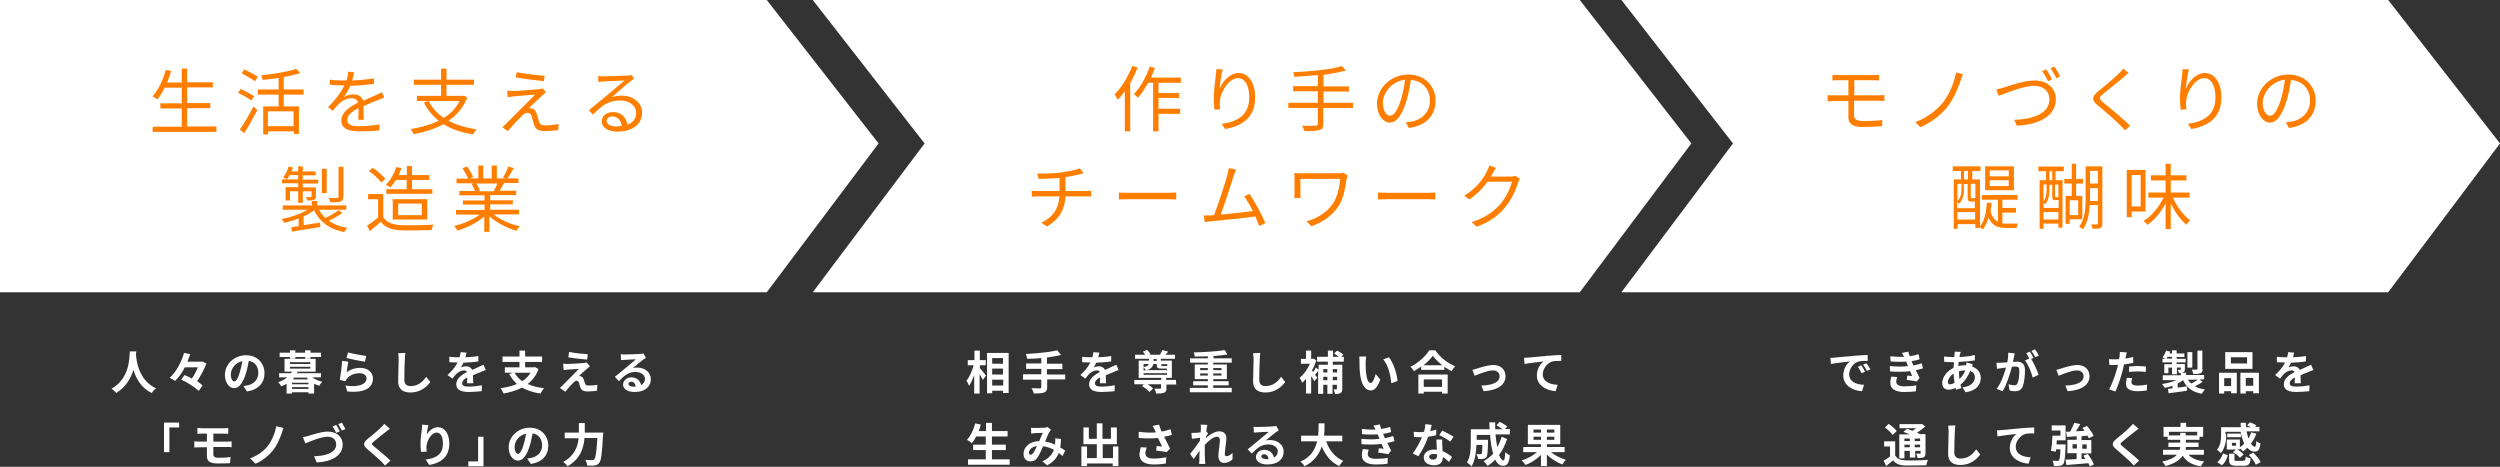 <?xml version="1.0" encoding="utf-8"?>
<!-- Generator: Adobe Illustrator 24.1.1, SVG Export Plug-In . SVG Version: 6.00 Build 0)  -->
<svg version="1.1" id="レイヤー_1" xmlns="http://www.w3.org/2000/svg" xmlns:xlink="http://www.w3.org/1999/xlink" x="0px"
	 y="0px" viewBox="0 0 972.6 181.6" style="enable-background:new 0 0 972.6 181.6;" xml:space="preserve">
<rect x="0" y="0" width="972.6" height="181.6" fill="#333333" stroke="none"/>
<style type="text/css">
	.st0{fill:#FFFFFF;}
	.st1{fill:#FF7E00;}
</style>
<g>
	<g>
		<polygon class="st0" points="614.6,113.7 316.2,113.7 359.7,55.8 316.2,0 614.6,0 658,55.8 		"/>
	</g>
	<g>
		<polygon class="st0" points="298.3,113.7 0,113.7 0,0 298.3,0 341.8,55.8 		"/>
	</g>
	<g>
		<polygon class="st0" points="929.1,113.7 630.8,113.7 674.2,55.8 630.8,0 929.1,0 972.6,55.8 		"/>
	</g>
	<g>
		<path class="st1" d="M442.6,26.3c-0.8,2-1.8,4.1-2.9,6v18.8h-2.1V35.5c-0.9,1.2-1.8,2.4-2.8,3.3c-0.2-0.5-0.8-1.6-1.2-2.1
			c2.8-2.7,5.3-6.9,6.9-11.1L442.6,26.3z M450.7,32.2v4h8v1.9h-8v4.2h8.4v2h-8.4v6.8h-2.1V32.2h-1.9c-1.2,2.2-2.6,4.3-4,5.8
			c-0.3-0.4-1.1-1.1-1.6-1.4c2.5-2.6,4.8-6.6,6.2-10.7l2,0.5c-0.4,1.3-1,2.5-1.5,3.8h11.6v2H450.7z"/>
		<path class="st1" d="M475.7,27c-0.6,2-1.1,5.8-1.3,7.7c1.1-2.9,4-6.3,7.5-6.3c3.7,0,6.4,3.7,6.4,9.5c0,7.7-4.8,11.1-11.7,12.3
			l-1.3-2c6-0.9,10.7-3.3,10.7-10.3c0-4.4-1.5-7.5-4.4-7.5c-3.4,0-6.6,5-7,8.7c-0.1,1.1-0.1,2,0.1,3.4l-2.2,0.2
			c-0.1-1-0.3-2.6-0.3-4.4c0-2.6,0.5-6.7,0.8-9c0.1-0.9,0.2-1.7,0.2-2.4L475.7,27z"/>
		<path class="st1" d="M526.3,42h-11.5v6.2c0,1.5-0.4,2.1-1.5,2.4s-2.8,0.4-5.8,0.4c-0.2-0.6-0.6-1.5-0.9-2.1c2.4,0.1,4.5,0.1,5.2,0
			c0.6,0,0.9-0.2,0.9-0.8V42h-11.5v-2h11.5v-4.5h-9.6v-2h9.6v-4.3c-3.1,0.3-6.2,0.5-9.1,0.7c-0.1-0.6-0.3-1.4-0.5-1.8
			c6.6-0.3,14.7-1,18.9-2.4l1.6,1.7c-2.4,0.7-5.4,1.3-8.7,1.7v4.5h9.9v2h-9.9V40h11.5V42z"/>
		<path class="st1" d="M546.9,47.6c0.9-0.1,1.7-0.2,2.4-0.3c3.6-0.8,7-3.4,7-8.2c0-4.2-2.7-7.6-7.4-8c-0.4,2.6-0.9,5.4-1.7,8
			c-1.7,5.7-3.9,8.6-6.5,8.6c-2.5,0-5-2.9-5-7.4c0-6,5.4-11.3,12.2-11.3c6.5,0,10.6,4.6,10.6,10.2c0,5.8-3.8,9.7-10.4,10.6
			L546.9,47.6z M545.1,38.5c0.7-2.3,1.2-4.9,1.5-7.5c-5.3,0.7-8.6,5.2-8.6,9c0,3.5,1.6,5,2.8,5C542.1,45.1,543.7,43.2,545.1,38.5z"
			/>
		<path class="st1" d="M422.3,74.3c0.6,0,1.6-0.1,2.2-0.1v2.3c-0.6-0.1-1.5-0.1-2.2-0.1h-7.8c-0.3,5.2-2.4,8.9-7.2,11.7l-2.2-1.5
			c4.4-2,6.7-5.2,7.1-10.2h-8.3c-0.9,0-1.8,0.1-2.5,0.1v-2.3c0.6,0.1,1.6,0.1,2.4,0.1h8.4v-5.1c-2.8,0.3-6,0.4-8.1,0.4l-0.6-2.1
			c2.1,0.1,6.4,0,9.4-0.4c2.5-0.4,5.9-1,7.2-1.6l1.5,1.9l-1.6,0.4c-1.4,0.4-3.5,0.8-5.5,1.1v5.4H422.3z"/>
		<path class="st1" d="M435.4,74.9c0.8,0.1,2.3,0.1,3.9,0.1h15.3c1.4,0,2.4-0.1,3-0.1v2.7c-0.6,0-1.7-0.1-3-0.1h-15.4
			c-1.5,0-3,0.1-3.9,0.1V74.9z"/>
		<path class="st1" d="M489.9,87.9c-0.4-1-0.9-2.3-1.5-3.7c-4.3,0.6-13.7,1.6-17.4,1.9c-0.7,0.1-1.5,0.2-2.3,0.3l-0.4-2.6
			c0.8,0,1.8,0,2.6,0c0.4,0,0.9-0.1,1.4-0.1c1.6-3.9,4.4-12.8,5.2-15.6c0.3-1.3,0.4-2,0.6-2.7l2.8,0.6c-0.3,0.7-0.6,1.4-1,2.6
			c-0.8,2.6-3.6,11.2-5,14.9c4.1-0.4,9.5-1,12.5-1.4c-1.1-2.2-2.4-4.4-3.4-5.7l2.1-1c2,2.9,5,8.5,6.2,11.4L489.9,87.9z"/>
		<path class="st1" d="M524.3,68.3c-0.1,0.3-0.3,1-0.4,1.3c-0.5,3.3-1.1,7.3-3.1,10.5c-2.3,3.6-6.1,6.4-10.6,7.9l-1.9-1.9
			c4.1-1.1,8.1-3.5,10.4-7.1c1.6-2.5,2.4-6.1,2.7-9.4h-15.5v5.6c0,0.4,0,1.1,0.1,1.8h-2.5c0.1-0.7,0.1-1.3,0.1-1.8v-6
			c0-0.6,0-1.3-0.1-1.9c0.8,0.1,1.8,0.1,3,0.1h14.4c0.6,0,1.3-0.1,1.8-0.2L524.3,68.3z"/>
		<path class="st1" d="M536.2,74.9c0.8,0.1,2.3,0.1,3.9,0.1h15.3c1.4,0,2.4-0.1,3-0.1v2.7c-0.6,0-1.7-0.1-3-0.1h-15.4
			c-1.5,0-3,0.1-3.9,0.1V74.9z"/>
		<path class="st1" d="M591.3,69.5c-0.2,0.4-0.5,1-0.7,1.5c-0.8,2.8-2.5,6.6-5,9.6c-2.5,3.1-5.9,5.7-11.1,7.6l-2-1.8
			c5.1-1.5,8.6-4.1,11.2-7c2.2-2.6,3.9-6.2,4.5-8.7h-9.5c-1.7,2.4-4,4.8-7.1,6.9l-1.9-1.5c4.8-2.9,7.6-6.9,8.8-9.5
			c0.3-0.5,0.7-1.5,0.9-2.2l2.6,0.9c-0.5,0.7-1,1.7-1.3,2.2c-0.2,0.4-0.4,0.8-0.7,1.2h7.6c0.8,0,1.4-0.1,1.8-0.3L591.3,69.5z"/>
	</g>
	<g>
		<path class="st1" d="M721.3,39.3v5.6c0,1.4,1,2.2,3.6,2.2c2.7,0,5-0.1,7.4-0.4l-0.1,2.4c-2.2,0.2-4.9,0.3-7.6,0.3
			c-4.2,0-5.5-1.5-5.5-3.8v-6.3h-5.4c-0.7,0-1.9,0.1-2.7,0.1v-2.4c0.8,0.1,1.9,0.1,2.7,0.1h5.4v-5.9h-3.7c-1,0-1.8,0-2.5,0.1v-2.2
			c0.8,0.1,1.6,0.1,2.5,0.1h13.3c0.9,0,1.7-0.1,2.3-0.1v2.2c-0.7,0-1.3-0.1-2.3-0.1h-7.3v5.9h9.4c0.6,0,1.7-0.1,2.3-0.1v2.3
			c-0.6-0.1-1.7-0.1-2.3-0.1H721.3z"/>
		<path class="st1" d="M762.8,31.3c-1.1,3.1-2.8,7.2-5.1,10.2c-2.5,3.2-6.6,6.3-10.6,8l-2-2c4.2-1.5,8-4.3,10.6-7.4
			c2.6-3.2,4.5-7.8,5.3-11.9l2.7,0.7C763.4,29.6,763,30.6,762.8,31.3z"/>
		<path class="st1" d="M779.7,34c2.4-0.7,7.8-2.7,11.8-2.7c4.6,0,8.3,2.7,8.3,7.3c0,6.6-6.6,9.9-15.2,10.3l-1-2.3
			c7.3-0.2,13.7-2.4,13.7-8c0-2.9-2.1-5.2-5.9-5.2c-4.5,0-11.6,3.1-13.8,3.9l-1-2.5C777.6,34.6,778.6,34.4,779.7,34z M798.3,30.9
			l-1.5,0.7c-0.5-1.1-1.5-2.8-2.3-3.9L796,27C796.8,28,797.8,29.7,798.3,30.9z M801.5,29.7l-1.5,0.7c-0.6-1.2-1.5-2.8-2.3-3.9
			l1.5-0.6C799.9,26.9,801,28.7,801.5,29.7z"/>
		<path class="st1" d="M828.1,28.4c-0.6,0.4-1.5,1.2-1.9,1.6c-1.9,1.7-5.9,4.8-8,6.5c-1.7,1.5-1.7,1.9,0.1,3.4c2.5,2,7.6,6.3,10.4,9
			l-2,1.8c-0.6-0.7-1.3-1.4-1.9-2c-1.5-1.6-6.1-5.6-8.7-7.7c-2.6-2.2-2.3-3.4,0.2-5.5c2.1-1.8,6.3-5.1,8.1-7
			c0.6-0.6,1.3-1.3,1.6-1.8L828.1,28.4z"/>
		<path class="st1" d="M851.6,27c-0.6,2-1.1,5.8-1.3,7.7c1.1-2.9,4-6.3,7.5-6.3c3.7,0,6.4,3.7,6.4,9.5c0,7.7-4.8,11.1-11.7,12.3
			l-1.3-2c6-0.9,10.7-3.3,10.7-10.3c0-4.4-1.5-7.5-4.4-7.5c-3.4,0-6.6,5-7,8.7c-0.1,1.1-0.1,2,0.1,3.4l-2.2,0.2
			c-0.1-1-0.3-2.6-0.3-4.4c0-2.6,0.5-6.7,0.8-9c0.1-0.9,0.2-1.7,0.2-2.4L851.6,27z"/>
		<path class="st1" d="M889.3,47.6c0.9-0.1,1.7-0.2,2.4-0.3c3.6-0.8,7-3.4,7-8.2c0-4.2-2.7-7.6-7.4-8c-0.4,2.6-0.9,5.4-1.7,8
			c-1.7,5.7-3.9,8.6-6.5,8.6c-2.5,0-5-2.9-5-7.4c0-6,5.4-11.3,12.2-11.3c6.5,0,10.6,4.6,10.6,10.2c0,5.8-3.8,9.7-10.4,10.6
			L889.3,47.6z M887.4,38.5c0.7-2.3,1.2-4.9,1.5-7.5c-5.3,0.7-8.6,5.2-8.6,9c0,3.5,1.6,5,2.8,5C884.5,45.1,886,43.2,887.4,38.5z"/>
		<path class="st1" d="M785.1,86.9c-0.3,0.4-0.5,1.3-0.6,1.8h-3.8c-3.2,0-5.6-0.7-7.1-4c-0.5,1.8-1.3,3.3-2.2,4.6
			c-0.3-0.3-0.9-0.8-1.3-1.1v0.5h-1.6v-1.5h-6.9V89h-1.5V69.8h2.8v-3.3h-3.2v-1.8h10.8v1.8h-3.2v3.3h3V88c1.8-2.1,2.4-5.4,2.7-9.2
			l1.8,0.2c-0.1,1.1-0.2,2.2-0.4,3.2c0.6,2.2,1.6,3.4,2.9,4.1v-8.6H771v-1.8h13.9v1.8H779v3.2h5.3v1.8H779v4.2
			c0.6,0.1,1.2,0.1,1.9,0.1H785.1z M764.1,73.8c0,1.7-0.4,3.9-2,5.5c-0.1-0.2-0.4-0.5-0.7-0.7V81h6.9v-2.6h-0.2h-1.3
			c-1,0-1.3-0.3-1.3-1.6v-5.2h-1.5V73.8z M761.5,71.5v6.8c1.3-1.4,1.6-3.1,1.6-4.6v-2.2H761.5z M768.4,85.4v-2.9h-6.9v2.9H768.4z
			 M764.1,69.8h1.5v-3.3h-1.5V69.8z M768.4,71.5h-1.7v5.2c0,0.4,0,0.4,0.4,0.4h1c0.3,0,0.4,0,0.4-0.1l0,0V71.5z M783.5,74h-11.2
			v-9.3h11.2V74z M781.5,66.3h-7.4v2.3h7.4V66.3z M781.5,70.1h-7.4v2.3h7.4V70.1z"/>
		<path class="st1" d="M792.9,64.8h10v1.8h-3.2v3.5h2.7v18.5h-1.6V87H795v2h-1.5V70.1h2.5v-3.5h-3V64.8z M799.7,77.9
			c-1,0-1.3-0.3-1.3-1.5v-4.5h-1.1v2.3c0,1.6-0.3,3.8-1.7,5.3c-0.1-0.2-0.4-0.4-0.6-0.6v2h5.9v-3.1h-0.1H799.7z M795,71.8v6.6
			c1-1.4,1.2-3,1.2-4.3v-2.3H795z M800.8,85.4v-2.9H795v2.9H800.8z M798.4,66.6h-1.1v3.5h1.1V66.6z M800.8,71.8h-1.3v4.5
			c0,0.3,0,0.4,0.3,0.4h0.7c0.2,0,0.3,0,0.3,0V71.8z M805.2,85.3v1.8h-1.6V76.2h2.4v-4.8h-2.9v-1.8h2.9v-5.9h1.7v5.9h2.7v1.8h-2.7
			v4.8h2.4v9.1H805.2z M805.2,77.9v5.8h3.3v-5.8H805.2z M817.9,86.9c0,1-0.2,1.5-0.8,1.8c-0.6,0.3-1.5,0.3-3,0.3
			c-0.1-0.4-0.3-1.2-0.6-1.7c1.1,0,2,0,2.3,0c0.3,0,0.4-0.1,0.4-0.5v-7H813c-0.2,3.3-0.8,6.9-2.7,9.4c-0.3-0.3-1-0.8-1.4-1
			c2.3-3.1,2.5-7.6,2.5-11.3V64.7h6.5V86.9z M813.1,66.5v4.9h3.1v-4.9H813.1z M816.2,78.2v-5h-3.1v3.8c0,0.4,0,0.8,0,1.2H816.2z"/>
		<path class="st1" d="M829.3,82.3v2.2h-1.9V66.1h7.3v16.2H829.3z M829.3,68.1v12.2h3.5V68.1H829.3z M845.3,76.8
			c1.6,3.6,4.2,7.1,6.8,8.9c-0.5,0.4-1.2,1.2-1.5,1.7c-2.3-1.8-4.5-5-6.1-8.3v10h-2v-10c-1.8,3.5-4.4,6.6-7.1,8.4
			c-0.3-0.5-1-1.2-1.5-1.6c3.1-1.7,6-5.3,7.8-9h-5.9v-2h6.7v-4.7h-5.7v-2h5.7v-4.5h2v4.5h6.1v2h-6.1v4.7h7.3v2H845.3z"/>
	</g>
	<g>
		<path class="st1" d="M84.2,49.3v2H59.4v-2h11.3v-7.1h-8.3v-2h8.3v-6.1h-6.6c-0.9,1.8-1.9,3.3-2.9,4.6c-0.4-0.3-1.3-1-1.9-1.2
			c2.3-2.5,4.1-6.3,5.2-10.3l2.1,0.4c-0.4,1.5-1,3.1-1.6,4.5h5.7v-5.4h2.1V32h10v2h-10v6.1h9v2h-9v7.1H84.2z"/>
		<path class="st1" d="M97.8,39.1c-1.1-0.8-3.4-2.1-5.2-3l1.1-1.5c1.6,0.8,3.9,2,5.2,2.8L97.8,39.1z M93.3,50.4
			c1.5-2.1,3.7-5.8,5.3-9l1.5,1.4c-1.5,2.9-3.4,6.4-5.1,9L93.3,50.4z M99.2,31.6c-1.1-0.8-3.5-2.2-5.2-3.1l1.1-1.5
			c1.7,0.8,4.1,2.1,5.2,2.9L99.2,31.6z M110.4,36.8v4.6h5.9v10.7h-2v-1h-10v1.2h-1.9V41.4h6v-4.6h-8.1v-2h8.1v-4.5
			c-2,0.3-4.2,0.6-6.2,0.8c-0.1-0.5-0.4-1.3-0.6-1.8c4.8-0.5,10.4-1.4,13.6-2.5l1.7,1.6c-1.8,0.6-4.1,1.1-6.5,1.6v4.8h7.7v2H110.4z
			 M114.2,43.3h-10v5.8h10V43.3z"/>
		<path class="st1" d="M139.4,46.3c0.1-1.1,0.1-2.9,0.1-4.3c-2.6,1.4-4.4,2.8-4.4,4.6c0,2.2,2.2,2.5,5,2.5c2.2,0,5.1-0.3,7.6-0.7
			l-0.1,2.3c-2.1,0.3-5.2,0.4-7.6,0.4c-4,0-7.2-0.8-7.2-4.2c0-3.3,3.3-5.3,6.5-7c-0.3-1.1-1.3-1.7-2.5-1.7c-1.8,0-3.5,0.9-4.8,2
			c-0.8,0.8-1.6,1.8-2.5,2.9l-1.9-1.4c3.5-3.4,5.3-6.3,6.4-8.5h-1.1c-1.2,0-3.1-0.1-4.6-0.2V31c1.5,0.2,3.4,0.3,4.7,0.3
			c0.6,0,1.2,0,1.8,0c0.4-1.2,0.6-2.5,0.7-3.4l2.3,0.2c-0.2,0.8-0.4,1.9-0.8,3.2c2.8-0.1,5.9-0.4,8.5-0.8l0,2.1
			c-2.7,0.4-6.2,0.7-9.2,0.8c-0.6,1.4-1.5,3-2.5,4.3c1-0.6,2.6-1,3.8-1c1.8,0,3.2,0.9,3.7,2.5c1.9-0.9,3.6-1.6,5-2.2
			c0.8-0.4,1.5-0.7,2.3-1.1l0.9,2.1c-0.7,0.2-1.7,0.6-2.4,0.9c-1.6,0.6-3.6,1.4-5.7,2.4c0,1.6,0.1,3.9,0.1,5.3H139.4z"/>
		<path class="st1" d="M181.8,38c-1.6,3.9-4.1,6.8-7.3,9c3,1.6,6.7,2.7,10.9,3.3c-0.5,0.4-1,1.4-1.3,2c-4.5-0.7-8.4-2-11.6-4
			c-3.4,1.9-7.4,3.1-11.6,3.9c-0.2-0.5-0.7-1.5-1.1-2c3.9-0.6,7.7-1.7,10.9-3.2c-2.4-1.9-4.4-4.3-5.8-7.1l1.7-0.6h-4.4v-2h9.4v-4.3
			h-10.6v-2h10.6v-4.3h2.1v4.3h10.7v2h-10.7v4.3h6.4l0.4-0.1L181.8,38z M166.8,39.3c1.3,2.7,3.3,4.8,5.8,6.6
			c2.7-1.7,4.8-3.8,6.2-6.6H166.8z"/>
		<path class="st1" d="M210.9,37.2c-1.1,1-4.1,3.8-5.2,4.9c0.3,0,0.8,0,1,0.1c1.1,0.1,1.7,0.8,2.1,2c0.3,0.8,0.6,2.2,0.9,3.1
			c0.3,1,1,1.5,2.4,1.5c1.8,0,3.9-0.3,5.2-0.6l-0.1,2.4c-1.2,0.2-3.7,0.4-5.2,0.4c-2.2,0-3.6-0.5-4.2-2.4c-0.3-0.8-0.7-2.4-0.9-3.2
			c-0.3-1-0.9-1.5-1.7-1.5s-1.4,0.4-2,1c-1,1-4,4.1-5.6,6.1l-2.2-1.5c0.4-0.3,0.9-0.7,1.4-1.3c1.1-1.1,8.7-8.7,11.4-11.4
			c-2.2,0.1-6.8,0.6-8.5,0.7c-0.9,0.1-1.6,0.2-2.2,0.3l-0.2-2.5c0.6,0.1,1.5,0.1,2.4,0.1c1.6,0,8-0.5,10.1-0.7
			c0.5-0.1,1.1-0.2,1.3-0.3l1.3,1.5C212,36.3,211.3,36.9,210.9,37.2z M211.9,29.5l-0.3,2.1c-2.8-0.3-7.6-0.9-11-1.5l0.4-2
			C204,28.7,209.3,29.3,211.9,29.5z"/>
		<path class="st1" d="M246.7,30.6c-0.5,0.3-1.1,0.8-1.5,1.1c-1.4,1-5.1,4.3-7.2,6.1c1.3-0.4,2.5-0.6,3.8-0.6c4.6,0,8,2.8,8,6.6
			c0,4.5-3.7,7.4-9.6,7.4c-3.8,0-6.1-1.7-6.1-4c0-1.9,1.7-3.6,4.3-3.6c3.5,0,5.3,2.3,5.7,4.9c2.2-0.8,3.4-2.4,3.4-4.7
			c0-2.7-2.7-4.7-6.2-4.7c-4.6,0-7.1,1.9-10.6,5.5l-1.6-1.7c2.3-1.9,5.9-4.9,7.5-6.2c1.5-1.3,5-4.2,6.4-5.4
			c-1.5,0.1-6.9,0.3-8.3,0.4c-0.6,0-1.3,0.1-1.9,0.2l-0.1-2.3c0.6,0.1,1.4,0.1,2,0.1c1.4,0,8-0.2,9.5-0.3c0.8-0.1,1.2-0.1,1.5-0.2
			L246.7,30.6z M241.9,49c-0.3-2.2-1.6-3.7-3.7-3.7c-1.3,0-2.2,0.8-2.2,1.7c0,1.4,1.6,2.2,3.7,2.2C240.5,49.1,241.3,49.1,241.9,49z"
			/>
		<path class="st1" d="M133.2,82.9c-1.6,1.1-3.6,2.2-5.3,3c1.9,1.3,4.3,2.3,7.2,2.7c-0.4,0.4-0.9,1.2-1.2,1.7
			c-5.7-1.1-9.6-4-11.7-8.5c-1.1,0.9-2.5,1.7-4.1,2.4v3.4c2-0.3,4.2-0.7,6.4-1l0.1,1.7l-11,1.8l-0.3-1.7c0.8-0.1,1.8-0.3,2.9-0.4V85
			c-1.8,0.7-3.8,1.3-5.6,1.7c-0.2-0.5-0.8-1.1-1.1-1.5c3.5-0.6,7.5-2,10.2-3.6h-9.7v-1.7h11.3v-1.7h2.1v1.7h11.3v1.7h-10.6
			c0.7,1.2,1.5,2.3,2.5,3.2c1.7-0.8,3.9-2.1,5.2-3L133.2,82.9z M116,71.3h-6.3v-1.5h6.3v-1.7h-3.3c-0.3,0.6-0.7,1.2-1.1,1.7
			c-0.3-0.3-1.1-0.6-1.5-0.8c1-1.1,1.7-2.7,2.2-4.2l1.7,0.4c-0.2,0.5-0.4,1-0.6,1.5h2.6v-2h1.8v2h5v1.5h-5v1.7h6v1.5h-6v1.5h5.1v3.4
			c0,0.8-0.1,1.2-0.7,1.4c-0.6,0.3-1.4,0.3-2.6,0.3c-0.1-0.4-0.4-1-0.6-1.3c0.9,0,1.6,0,1.9,0c0.3,0,0.3-0.1,0.3-0.3v-2h-3.4v4.5
			H116v-4.5h-3.2V78h-1.7v-5.2h4.9V71.3z M127.1,75.1h-1.9v-9.4h1.9V75.1z M133.5,76.5c0,1.1-0.2,1.6-1,1.9c-0.8,0.3-2.1,0.3-4,0.3
			c-0.1-0.5-0.4-1.2-0.6-1.7c1.5,0.1,2.9,0.1,3.3,0c0.4,0,0.5-0.1,0.5-0.5V64.9h1.9V76.5z"/>
		<path class="st1" d="M149.1,84.5c1.3,2,3.8,3,7,3.1c3.1,0.1,9.3,0,12.5-0.2c-0.2,0.5-0.6,1.5-0.7,2.1c-3.1,0.1-8.8,0.2-11.9,0.1
			c-3.6-0.1-6.1-1.1-7.9-3.3c-1.3,1.2-2.7,2.4-4.2,3.6l-1.1-2.1c1.3-0.8,2.9-2,4.3-3.2v-7.1h-3.9v-2h5.9V84.5z M148.3,71
			c-0.9-1.3-2.9-3.2-4.8-4.5l1.5-1.2c1.8,1.2,3.9,3,4.9,4.3L148.3,71z M154,70c-0.7,1.1-1.4,2.1-2.1,2.9c-0.4-0.3-1.3-0.8-1.8-1
			c1.8-1.7,3.2-4.3,4.1-6.9l2,0.4c-0.3,0.9-0.7,1.8-1.1,2.7h3.2v-3.5h2v3.5h6.7V70h-6.7v3.6h7.9v1.8h-17.9v-1.8h7.9V70H154z
			 M152.8,85.4v-7.9h13.4v7.9H152.8z M154.9,83.7h9.2v-4.5h-9.2V83.7z"/>
		<path class="st1" d="M192.3,83.6c2.5,2,6.4,3.7,10,4.4c-0.5,0.4-1.1,1.3-1.4,1.8c-3.8-1.1-7.8-3.2-10.5-5.7v6.1h-2v-6
			c-2.7,2.4-6.8,4.5-10.4,5.5c-0.3-0.5-0.9-1.3-1.3-1.8c3.5-0.8,7.4-2.5,9.9-4.4h-9.2v-1.8h11.1v-2.1h-8.4v-1.6h8.4v-2h-9.8v-1.7
			h6.1c-0.3-0.8-0.8-2-1.4-2.8l1-0.2h-6.8v-1.8h4.5c-0.4-1.1-1.4-2.8-2.2-4.1l1.8-0.6c1,1.3,2,3,2.4,4.1l-1.4,0.5h3.4v-5h1.9v5h3.3
			v-5h2v5h3.4l-1-0.3c0.7-1.2,1.6-3,2.1-4.3l2.1,0.6c-0.8,1.4-1.7,3-2.5,4h4.3v1.8h-5.6c-0.6,1.1-1.2,2.2-1.7,3h6.4v1.7h-10.1v2h8.8
			v1.6h-8.8v2.1h11.2v1.8H192.3z M185.3,71.4c0.6,0.9,1.2,2,1.4,2.8l-0.9,0.2h6.6l-0.3-0.1c0.5-0.8,1-2,1.4-2.9H185.3z"/>
	</g>
	<g>
		<path class="st0" d="M381.1,143.1c0.6,0.7,2.2,2.5,2.5,3l-1.2,1.7c-0.3-0.6-0.8-1.4-1.3-2.2v7.5h-2.1V146c-0.6,1.6-1.3,3.1-2,4.1
			c-0.2-0.6-0.7-1.5-1-2c1.2-1.4,2.2-3.9,2.8-6h-2.3v-2h2.6v-3.7h2.1v3.7h2.3v2h-2.3V143.1z M392.4,137.3v15.6h-2.2v-0.9H386v1H384
			v-15.7H392.4z M386,139.3v2.2h4.2v-2.2H386z M386,143.4v2.3h4.2v-2.3H386z M390.3,150v-2.3H386v2.3H390.3z"/>
		<path class="st0" d="M414.5,147.6h-7.1v2.9c0,1.3-0.3,1.8-1.2,2.2c-0.9,0.3-2.2,0.4-4,0.4c-0.1-0.6-0.5-1.5-0.9-2.1
			c1.3,0.1,2.8,0.1,3.2,0.1c0.4,0,0.6-0.1,0.6-0.5v-2.9H398v-2.1h7.1v-2.1h-5.9v-2.1h5.9v-2.1c-1.9,0.2-3.8,0.3-5.5,0.3
			c-0.1-0.6-0.3-1.4-0.5-1.9c4.3-0.2,9.3-0.7,12.2-1.4l1.5,1.8c-1.6,0.4-3.5,0.7-5.5,1v2.4h6v2.1h-6v2.1h7.1V147.6z"/>
		<path class="st0" d="M427.9,148.9c0-0.5,0.1-1.4,0.1-2.1c-1.3,0.7-2,1.4-2,2.3c0,1,0.8,1.3,2.6,1.3c1.5,0,3.5-0.2,5.1-0.5
			l-0.1,2.3c-1.2,0.1-3.4,0.3-5,0.3c-2.8,0-4.9-0.7-4.9-3c0-2.3,2.2-3.7,4.2-4.8c-0.3-0.5-0.8-0.6-1.2-0.6c-1,0-2.1,0.6-2.8,1.2
			c-0.5,0.5-1,1.2-1.7,2l-1.9-1.4c1.9-1.7,3.1-3.3,3.9-4.9h-0.2c-0.7,0-2,0-3-0.1v-2.1c0.9,0.1,2.2,0.2,3.1,0.2h0.9
			c0.2-0.8,0.3-1.5,0.4-2l2.3,0.2c-0.1,0.4-0.2,1-0.4,1.8c1.7-0.1,3.5-0.2,5-0.5l0,2.1c-1.7,0.3-3.9,0.4-5.8,0.5
			c-0.3,0.6-0.6,1.3-1,1.8c0.5-0.2,1.4-0.4,2-0.4c1.1,0,2,0.5,2.4,1.4c0.9-0.4,1.7-0.7,2.4-1.1c0.7-0.3,1.3-0.6,2-0.9l0.9,2.1
			c-0.6,0.1-1.5,0.5-2.1,0.8c-0.8,0.3-1.8,0.7-2.9,1.2c0,1,0.1,2.3,0.1,3.1H427.9z"/>
		<path class="st0" d="M457.6,149.6h-3.8v1.4c0,1-0.2,1.5-1,1.8c-0.7,0.3-1.7,0.3-3,0.3c-0.1-0.6-0.4-1.4-0.7-1.9c0.9,0,1.9,0,2.2,0
			c0.3,0,0.4-0.1,0.4-0.3v-1.4h-5.2c0.8,0.5,1.6,1.1,2.1,1.6l-1.4,1.4c-0.6-0.7-1.9-1.7-2.9-2.3l0.7-0.7h-3.7v-1.7h10.5v-0.8H443
			v-6.7h4v-0.7h-5.4v-1.6h3.9c-0.2-0.4-0.6-0.9-0.9-1.2l1.7-0.7c0.5,0.5,1,1.2,1.3,1.7l-0.6,0.2h4.3c0.3-0.6,0.7-1.3,0.9-1.8
			l2.3,0.6c-0.4,0.4-0.7,0.9-1.1,1.2h3.7v1.6h-5.5v0.7h4.3v6.7h-2.2v0.8h3.8L457.6,149.6z M444.9,141.6v1.2c1.4-0.2,1.9-0.7,2-1.2
			H444.9z M445.8,144.1c-0.2-0.4-0.6-0.9-0.9-1.2v1.2H445.8z M444.9,145.8h9.1v-0.6h-9.1V145.8z M448.7,141.6
			c-0.2,1-0.8,1.9-2.5,2.4h7.8v-0.6h-0.2H452c-1.6,0-2-0.3-2-1.5v-0.3H448.7z M448.8,140.4h1.2v-0.7h-1.2V140.4z M451.8,141.6v0.3
			c0,0.4,0.1,0.5,0.5,0.5h1.4c0.3,0,0.4,0,0.4-0.1v-0.6H451.8z"/>
		<path class="st0" d="M479.2,150.9v1.7h-16.3v-1.7h7v-1h-5.7v-1.6h5.7v-0.8h-5.1v-5.7h5.1v-0.7H463v-1.7h6.9v-0.8
			c-1.7,0.1-3.5,0.1-5.1,0.1c0-0.5-0.3-1.2-0.4-1.6c4.2-0.1,9.1-0.4,12.1-0.9l1,1.7c-1.6,0.3-3.4,0.5-5.4,0.6v0.9h7.1v1.7H472v0.7
			h5.3v5.7H472v0.8h6v1.6h-6v1H479.2z M466.9,144h3v-0.8h-3V144z M469.9,146.1v-0.8h-3v0.8H469.9z M472,143.2v0.8h3.2v-0.8H472z
			 M475.2,145.3H472v0.8h3.2V145.3z"/>
		<path class="st0" d="M490.3,137.3c-0.1,0.8-0.2,1.7-0.2,2.4c-0.1,1.9-0.2,5.9-0.2,8.1c0,1.8,1.1,2.4,2.4,2.4c3,0,4.8-1.7,6.1-3.6
			l1.6,2c-1.2,1.7-3.7,4.1-7.7,4.1c-2.9,0-4.8-1.3-4.8-4.3c0-2.4,0.2-7.1,0.2-8.6c0-0.8-0.1-1.7-0.2-2.4L490.3,137.3z"/>
		<path class="st0" d="M518.5,140.7v1.2h3.7v9.3c0,0.8-0.1,1.4-0.7,1.7c-0.5,0.3-1.2,0.4-2.1,0.4c-0.1-0.5-0.4-1.4-0.6-1.8
			c0.5,0,1,0,1.1,0c0.2,0,0.2-0.1,0.2-0.3v-1.5h-1.7v3.5h-2v-3.5h-1.6v3.5h-2v-8.9c-0.4,0.5-0.8,1.1-1.2,1.5l0.9,1.1l-1.2,1.4
			c-0.3-0.5-0.7-1.3-1.2-2v6.8h-2v-5.7c-0.5,0.6-1,1.1-1.5,1.5c-0.2-0.5-0.7-1.6-1-1.9c1.5-1.2,3.1-3.3,4-5.5h-3.5v-1.9h2v-3.2h2
			v3.2h0.5l0.4-0.1l1.1,0.7c-0.4,1.3-1,2.7-1.7,3.9l0.5,0.6c0.4-0.5,0.7-1.2,1-1.7l1.1,0.8v-1.9h3.6v-1.2h-4.2v-1.9h4.2v-2.4h2v2.4
			h2.2c-0.5-0.5-1.2-0.9-1.8-1.3l1.2-1.1c0.8,0.4,1.9,1.1,2.4,1.6l-0.8,0.8h1v1.9H518.5z M514.8,143.6v1.3h1.6v-1.3H514.8z
			 M516.4,147.9v-1.3h-1.6v1.3H516.4z M518.5,143.6v1.3h1.7v-1.3H518.5z M520.2,147.9v-1.3h-1.7v1.3H520.2z"/>
		<path class="st0" d="M531.3,140.9c0,1.2,0,2.5,0.1,3.8c0.3,2.6,0.8,4.3,1.9,4.3c0.8,0,1.5-2.1,1.9-3.5l1.8,2.2
			c-1.2,3.1-2.3,4.2-3.7,4.2c-1.9,0-3.7-1.8-4.2-6.6c-0.2-1.6-0.2-3.7-0.2-4.8c0-0.5,0-1.3-0.1-1.8l2.7,0
			C531.4,139.3,531.3,140.4,531.3,140.9z M543.7,148.2l-2.4,0.9c-0.3-2.9-1.2-7.1-3.2-9.3l2.3-0.8
			C542.1,141.2,543.5,145.5,543.7,148.2z"/>
		<path class="st0" d="M558.4,136.3c1.9,2.8,4.8,5,7.7,6.2c-0.5,0.6-1,1.3-1.4,1.9c-0.9-0.5-1.9-1.1-2.8-1.7v1.2h-9v-1.3
			c-0.9,0.6-1.8,1.2-2.8,1.8c-0.3-0.5-0.9-1.3-1.4-1.7c3.1-1.5,6-4.2,7.3-6.4H558.4z M551.8,145.7h11.4v7.4H561v-0.7h-7.1v0.7h-2.1
			V145.7z M561.1,142.1c-1.5-1.2-2.8-2.5-3.7-3.7c-0.8,1.2-2.1,2.5-3.6,3.7H561.1z M553.9,147.6v2.9h7.1v-2.9H553.9z"/>
		<path class="st0" d="M574.6,143.4c1.2-0.4,4.2-1.4,6.4-1.4c2.8,0,4.7,1.7,4.7,4.4c0,3.2-2.8,5.4-8.5,5.8l-0.9-2.2
			c4.1-0.1,7.1-1.2,7.1-3.6c0-1.3-1-2.3-2.6-2.3c-2.1,0-5.6,1.5-7.1,2.1l-0.9-2.3C573.2,143.8,574,143.6,574.6,143.4z"/>
		<path class="st0" d="M594.7,139.1c1.5-0.1,4.4-0.4,7.7-0.7c1.8-0.1,3.8-0.3,5-0.3l0,2.3c-1,0-2.5,0-3.4,0.2
			c-2.1,0.6-3.8,2.9-3.8,5c0,2.9,2.8,4,5.8,4.1l-0.8,2.5c-3.7-0.3-7.3-2.3-7.3-6.1c0-2.6,1.4-4.6,2.6-5.5c-1.5,0.2-5.3,0.6-7.4,1
			l-0.2-2.4C593.7,139.2,594.4,139.1,594.7,139.1z"/>
		<path class="st0" d="M392.8,178.7v2.1h-16.2v-2.1h6.9v-3.6h-4.9V173h4.9v-3.2h-3.7c-0.5,1-1.1,1.9-1.7,2.6c-0.4-0.3-1.4-1-1.9-1.3
			c1.4-1.5,2.6-4,3.2-6.4l2.2,0.5c-0.3,0.9-0.5,1.7-0.8,2.5h2.8v-3.2h2.3v3.2h6.1v2.1h-6.1v3.2h5.4v2.1h-5.4v3.6H392.8z"/>
		<path class="st0" d="M413.4,177.4c-0.5-0.4-1-0.8-1.5-1.2c-0.8,2-2.1,3.6-4.5,4.8l-1.9-1.5c2.7-1.2,3.9-2.9,4.5-4.5
			c-1.3-0.7-2.7-1.2-4.2-1.4c-0.7,1.5-1.4,3.3-2.1,4.3c-0.7,1.1-1.5,1.6-2.8,1.6c-1.6,0-2.7-1.1-2.7-2.9c0-2.8,2.5-4.9,6.1-5
			c0.5-1.2,1-2.4,1.4-3.2c-0.7,0-2.2,0.1-3,0.1c-0.4,0-1,0.1-1.5,0.2l-0.1-2.3c0.5,0.1,1.1,0.1,1.5,0.1c1,0,2.9-0.1,3.7-0.1
			c0.4,0,0.9-0.1,1.2-0.3l1.4,1.1c-0.3,0.3-0.5,0.5-0.6,0.8c-0.5,0.8-1.1,2.3-1.7,3.8c1.4,0.2,2.7,0.6,3.8,1.2c0-0.2,0-0.4,0.1-0.6
			c0-0.7,0.1-1.4,0-1.9l2.3,0.3c-0.1,1.2-0.2,2.3-0.3,3.3c0.7,0.4,1.4,0.8,1.9,1.2L413.4,177.4z M403.4,173.5
			c-2,0.3-3.1,1.5-3.1,2.6c0,0.5,0.3,0.8,0.7,0.8s0.6-0.2,0.9-0.6C402.4,175.7,402.9,174.6,403.4,173.5z"/>
		<path class="st0" d="M435.1,173.7v7.6h-2.2v-1h-10v1h-2.2v-7.6h2.2v4.5h3.8v-5.4h-5.2v-6.5h2.1v4.4h3.1v-6h2.2v6h3.3v-4.4h2.3v6.5
			h-5.5v5.4h4v-4.5H435.1z"/>
		<path class="st0" d="M455.9,169.2c-0.9,0.3-1.9,0.5-3,0.7c0.7,1.4,1.5,3.1,2.3,4.6l-1.3,1.4c-1-0.2-2.7-0.5-4.1-0.6l0.2-1.8
			c0.6,0.1,1.6,0.2,2.1,0.2c-0.4-0.9-1-2.1-1.6-3.3c-2.2,0.2-4.7,0.2-7.5,0L443,168c2.6,0.3,4.8,0.4,6.7,0.2
			c-0.1-0.3-0.3-0.6-0.4-0.8c-0.3-0.7-0.5-1.1-0.9-1.7l2.5-0.5c0.3,0.9,0.6,1.8,1,2.7c1.2-0.2,2.4-0.5,3.5-0.9L455.9,169.2z
			 M446.1,174.1c-0.2,0.6-0.5,1.6-0.5,2.1c0,1.3,0.7,2.2,3.2,2.2c2.5,0,3.5-0.3,4.9-0.5l-0.1,2.4c-1,0.2-2.5,0.4-4.8,0.4
			c-3.6,0-5.5-1.4-5.5-3.8c0-0.8,0.2-1.9,0.5-2.9L446.1,174.1z"/>
		<path class="st0" d="M479.5,178.7c-0.8,0.8-1.9,1.4-3.3,1.4c-1.3,0-2.2-1-2.2-2.7c0-1.9,0.6-4.6,0.6-6.2c0-0.9-0.5-1.3-1.2-1.3
			c-1.3,0-3.3,1.6-4.7,3.2c0,0.5,0,1,0,1.4c0,1.5,0,3,0.1,4.6c0,0.3,0.1,1,0.1,1.4h-2.4c0-0.4,0.1-1,0.1-1.3c0-1.4,0-2.4,0.1-3.9
			c-0.8,1.1-1.6,2.4-2.3,3.3l-1.4-2c1-1.2,2.8-3.6,3.8-5.1l0.1-1.2c-0.9,0.1-2.2,0.3-3.2,0.4l-0.2-2.3c0.5,0,0.9,0,1.5,0
			c0.5,0,1.3-0.1,2.1-0.2c0-0.7,0.1-1.2,0.1-1.4c0-0.5,0-1-0.1-1.6l2.6,0.1c-0.1,0.5-0.3,1.4-0.4,2.5l0.7,0.8
			c-0.2,0.3-0.6,0.9-0.9,1.4c0,0.1,0,0.3,0,0.4c1.4-1.2,3.5-2.6,5.2-2.6c1.9,0,2.8,1.1,2.8,2.6c0,1.9-0.6,4.5-0.6,6.3
			c0,0.5,0.2,0.8,0.7,0.8c0.6,0,1.5-0.5,2.3-1.3L479.5,178.7z"/>
		<path class="st0" d="M497.5,167.4c-0.4,0.3-0.8,0.5-1.2,0.8c-1,0.7-2.8,2.3-3.9,3.2c0.6-0.2,1.1-0.2,1.7-0.2c3,0,5.3,1.9,5.3,4.5
			c0,2.8-2.1,5-6.4,5c-2.5,0-4.4-1.1-4.4-2.9c0-1.4,1.3-2.8,3.2-2.8c2.2,0,3.5,1.4,3.8,3c1-0.5,1.5-1.4,1.5-2.4
			c0-1.6-1.6-2.7-3.7-2.7c-2.7,0-4.5,1.5-6.4,3.6l-1.6-1.7c1.3-1,3.4-2.8,4.5-3.7c1-0.8,2.8-2.3,3.7-3.1c-0.9,0-3.4,0.1-4.3,0.2
			c-0.5,0-1,0.1-1.5,0.1l-0.1-2.3c0.5,0.1,1.1,0.1,1.6,0.1c0.9,0,4.8-0.1,5.8-0.2c0.7-0.1,1.2-0.1,1.4-0.2L497.5,167.4z
			 M493.5,178.6c-0.1-1.2-0.8-1.9-1.7-1.9c-0.7,0-1.1,0.4-1.1,0.8c0,0.7,0.8,1.1,1.8,1.1C492.8,178.7,493.2,178.7,493.5,178.6z"/>
		<path class="st0" d="M515.9,171.6c1.2,3.5,3.4,6.3,6.7,7.7c-0.5,0.4-1.2,1.4-1.6,2c-3.3-1.5-5.3-4.2-6.8-7.6c-1,3-2.9,5.8-6.7,7.7
			c-0.3-0.6-1-1.4-1.6-1.8c4.1-1.8,5.8-4.8,6.5-7.9h-6.2v-2.2h6.6c0.2-1.7,0.2-3.3,0.2-4.8h2.3c0,1.5,0,3.1-0.2,4.8h7.1v2.2H515.9z"
			/>
		<path class="st0" d="M542.5,171.6c-0.7,0.3-1.7,0.5-2.8,0.7c0.5,1,1,2,1.5,3l-1.1,1.4c-1-0.2-2.7-0.5-3.9-0.6l0.2-1.7
			c0.7,0.1,1.4,0.1,1.9,0.2l-0.8-1.9c-2.2,0.3-5.1,0.3-7.8,0.1l-0.1-2.1c2.7,0.3,5.1,0.3,7.1,0l-0.3-0.7l-0.4-1
			c-1.7,0.1-4,0.1-6.1-0.1l-0.1-2c2,0.2,3.8,0.3,5.4,0.2v0c-0.3-0.6-0.6-1-0.9-1.5l2.5-0.5c0.1,0.5,0.3,1.2,0.6,1.8
			c1.2-0.2,2.4-0.5,3.4-0.8l0.4,2c-0.9,0.3-1.9,0.5-3.1,0.7l0.3,0.8l0.4,0.9c1.4-0.3,2.4-0.6,3.2-0.9L542.5,171.6z M532.5,174.9
			c-0.2,0.5-0.4,1.3-0.4,1.7c0,1.1,0.8,1.9,3.1,1.9c1.7,0,3.5-0.1,4.7-0.4l-0.1,2.3c-1,0.2-2.8,0.3-4.6,0.3c-3.3,0-5.4-1.1-5.4-3.6
			c0-0.8,0.2-1.8,0.4-2.4L532.5,174.9z"/>
		<path class="st0" d="M558.7,169.3c-0.8,0.2-1.9,0.5-3.1,0.6c-0.8,2.5-2.4,5.6-3.8,7.6l-2.2-1.1c1.4-1.7,2.8-4.4,3.6-6.3
			c-0.3,0-0.6,0-0.9,0c-0.7,0-1.5,0-2.2-0.1L550,168c0.8,0.1,1.7,0.1,2.4,0.1c0.5,0,1.1,0,1.6-0.1c0.3-1,0.5-2.1,0.5-3l2.5,0.3
			c-0.1,0.6-0.4,1.5-0.6,2.4c0.9-0.1,1.7-0.3,2.4-0.6L558.7,169.3z M561.1,170.9c-0.1,0.8,0,1.5,0,2.3c0,0.5,0.1,1.4,0.1,2.3
			c1.5,0.6,2.8,1.5,3.7,2.3l-1.2,1.9c-0.6-0.6-1.4-1.3-2.4-1.9v0.2c0,1.7-0.9,3-3.4,3c-2.2,0-4-1-4-3c0-1.7,1.5-3.1,3.9-3.1
			c0.4,0,0.8,0,1.2,0.1c-0.1-1.3-0.1-2.9-0.2-4H561.1z M559.1,176.8c-0.5-0.1-0.9-0.2-1.4-0.2c-1,0-1.7,0.4-1.7,1.1
			c0,0.7,0.6,1.1,1.5,1.1c1.2,0,1.6-0.7,1.6-1.7V176.8z M564.2,171.8c-1-0.8-3.1-2-4.3-2.5l1.2-1.8c1.3,0.6,3.5,1.8,4.4,2.4
			L564.2,171.8z"/>
		<path class="st0" d="M586.3,170.8c-0.7,2.3-1.8,4.4-3.1,6.2c0.5,1.3,1.1,2.1,1.7,2.1c0.4,0,0.6-0.9,0.7-3.2c0.5,0.5,1.2,1,1.8,1.2
			c-0.3,3.3-1.1,4.1-2.7,4.1c-1.3,0-2.3-0.9-3-2.4c-0.9,1-1.9,1.8-3,2.4c-0.3-0.5-1.1-1.4-1.5-1.8c1.4-0.8,2.6-1.7,3.7-2.9
			c-0.6-2-1-4.6-1.2-7.3h-5.2v1.9h4.4c0,0,0,0.6,0,0.8c-0.1,3.8-0.2,5.4-0.6,5.9c-0.3,0.5-0.7,0.6-1.2,0.7c-0.5,0.1-1.2,0.1-2.1,0.1
			c0-0.6-0.3-1.5-0.6-2c0.6,0.1,1.3,0.1,1.5,0.1c0.3,0,0.4,0,0.5-0.2c0.2-0.3,0.3-1.1,0.3-3.4h-2.3c-0.1,2.6-0.5,6.1-1.9,8.3
			c-0.4-0.4-1.3-1.2-1.8-1.5c1.4-2.2,1.5-5.3,1.5-7.6v-5.3h7.3c0-0.9-0.1-1.8-0.1-2.7h2.3c0,0.9,0,1.8,0,2.7h2.8
			c-0.7-0.5-1.6-1.1-2.3-1.6l1.3-1.3c1,0.5,2.3,1.3,2.9,1.9l-0.9,0.9h1.9v2.1h-5.6c0.2,1.8,0.4,3.5,0.7,4.9c0.7-1.2,1.3-2.5,1.7-4
			L586.3,170.8z"/>
		<path class="st0" d="M603.4,175.9c1.6,1.3,3.8,2.4,5.8,3c-0.5,0.4-1.1,1.3-1.4,1.8c-2.1-0.8-4.3-2.2-6-3.8v4.4h-2.3V177
			c-1.7,1.7-3.9,3.1-6,3.9c-0.3-0.5-1-1.3-1.5-1.8c2.1-0.6,4.4-1.8,5.9-3.2h-5.3v-2h6.9v-1.1h-5.1v-7.5H607v7.5h-5.2v1.1h6.9v2
			H603.4z M596.6,168.3h2.9v-1.2h-2.9V168.3z M599.5,171.1v-1.2h-2.9v1.2H599.5z M604.7,167.1h-2.9v1.2h2.9V167.1z M604.7,169.9
			h-2.9v1.2h2.9V169.9z"/>
	</g>
	<g>
		<path class="st0" d="M713.9,139.1c1.5-0.1,4.4-0.4,7.7-0.7c1.8-0.1,3.8-0.3,5-0.3l0,2.3c-1,0-2.5,0-3.4,0.2
			c-2.2,0.6-3.8,2.9-3.8,5c0,2.9,2.7,4,5.8,4.1l-0.8,2.5c-3.7-0.2-7.3-2.3-7.3-6.1c0-2.6,1.4-4.6,2.6-5.5c-1.5,0.2-5.3,0.6-7.4,1
			l-0.2-2.4C712.9,139.2,713.5,139.2,713.9,139.1z M725.6,144.6l-1.4,0.6c-0.5-1-0.8-1.7-1.4-2.5l1.3-0.6
			C724.6,142.8,725.2,143.9,725.6,144.6z M727.7,143.7l-1.4,0.6c-0.5-1-0.9-1.6-1.5-2.4l1.3-0.6C726.6,142,727.3,143,727.7,143.7z"
			/>
		<path class="st0" d="M748.1,143.3c-0.7,0.3-1.7,0.5-2.8,0.7c0.5,1,1,2,1.5,3l-1.1,1.4c-1-0.2-2.7-0.5-3.9-0.6l0.2-1.7
			c0.7,0.1,1.4,0.1,1.9,0.2l-0.8-1.9c-2.2,0.3-5.1,0.3-7.8,0.1l-0.1-2.1c2.7,0.3,5.1,0.3,7.1,0l-0.3-0.7l-0.4-1
			c-1.7,0.1-4,0.1-6.1-0.1l-0.1-2c2,0.2,3.8,0.3,5.4,0.2v0c-0.3-0.6-0.6-1-0.9-1.5l2.5-0.5c0.1,0.5,0.3,1.2,0.6,1.8
			c1.2-0.2,2.4-0.5,3.4-0.8l0.4,2c-0.9,0.3-1.9,0.5-3.1,0.7l0.3,0.8l0.4,0.9c1.4-0.3,2.4-0.6,3.2-0.9L748.1,143.3z M738.1,146.7
			c-0.2,0.5-0.4,1.3-0.4,1.7c0,1.1,0.8,1.9,3.1,1.9c1.7,0,3.5-0.1,4.7-0.4l-0.1,2.3c-1,0.2-2.8,0.3-4.6,0.3c-3.3,0-5.4-1.1-5.4-3.6
			c0-0.8,0.2-1.8,0.4-2.4L738.1,146.7z"/>
		<path class="st0" d="M767.5,141.7c-0.1,0.2-0.2,0.6-0.3,0.9c2.1,0.7,3.4,2.3,3.4,4.4c0,2.5-1.5,5-5.9,5.6l-1.2-1.9
			c3.4-0.4,4.8-2.1,4.8-3.9c0-1.1-0.6-2-1.8-2.5c-1,2.4-2.4,4.3-3.8,5.4c0.1,0.5,0.3,0.9,0.4,1.3l-2.1,0.6c-0.1-0.2-0.2-0.5-0.2-0.7
			c-0.9,0.4-1.8,0.7-2.8,0.7c-1.3,0-2.4-0.8-2.4-2.6c0-2.3,1.9-4.7,4.4-5.9c0.1-0.8,0.1-1.5,0.2-2.2h-0.6c-0.9,0-2.3-0.1-3.2-0.1
			l-0.1-2.1c0.6,0.1,2.2,0.2,3.3,0.2h0.7l0.1-1c0-0.3,0.1-0.8,0.1-1.1l2.3,0.1c-0.1,0.4-0.2,0.7-0.3,1c-0.1,0.3-0.1,0.6-0.2,1
			c2.2-0.1,4.1-0.3,6-0.8l0,2.1c-1.7,0.3-4.1,0.5-6.3,0.6c-0.1,0.5-0.1,1.1-0.1,1.6c0.8-0.2,1.8-0.3,2.7-0.3h0.3
			c0.1-0.4,0.1-0.8,0.2-1.1L767.5,141.7z M760.4,148.9c-0.2-1.1-0.3-2.3-0.4-3.6c-1.3,0.9-2.2,2.3-2.2,3.3c0,0.6,0.3,0.9,0.8,0.9
			C759.2,149.5,759.8,149.3,760.4,148.9z M762.1,144.5c0,1.1,0.1,2.1,0.2,3c0.9-0.9,1.7-1.9,2.3-3.4
			C763.6,144.1,762.8,144.2,762.1,144.5L762.1,144.5z"/>
		<path class="st0" d="M783.8,137.5c-0.1,0.5-0.2,1-0.3,1.5c-0.1,0.5-0.3,1.2-0.4,1.8c0.6,0,1.1-0.1,1.5-0.1c1.9,0,3.2,0.8,3.2,3.4
			c0,2.1-0.3,5-1,6.5c-0.6,1.2-1.6,1.6-2.9,1.6c-0.7,0-1.5-0.1-2.1-0.3l-0.4-2.4c0.7,0.2,1.7,0.4,2.2,0.4c0.6,0,1-0.2,1.3-0.8
			c0.5-1,0.7-3.1,0.7-4.9c0-1.4-0.6-1.6-1.7-1.6c-0.3,0-0.7,0-1.2,0.1c-0.7,2.7-2,6.9-3.6,9.5l-2.3-0.9c1.7-2.3,3-5.9,3.6-8.3
			c-0.6,0.1-1.2,0.1-1.5,0.2c-0.5,0.1-1.4,0.2-2,0.3l-0.2-2.4c0.6,0.1,1.2,0,1.9,0c0.6,0,1.4-0.1,2.3-0.1c0.3-1.4,0.4-2.7,0.4-3.8
			L783.8,137.5z M790.2,139.6c1,1.6,2.4,4.6,2.9,6.2l-2.3,1.1c-0.5-2-1.7-5.1-3-6.7l1.7-0.7c-0.4-0.7-0.8-1.5-1.2-2.1l1.4-0.6
			c0.5,0.7,1.1,1.8,1.4,2.5L790.2,139.6z M791.8,139c-0.4-0.8-1-1.8-1.5-2.5l1.4-0.6c0.5,0.7,1.2,1.8,1.5,2.4L791.8,139z"/>
		<path class="st0" d="M801.8,143.4c1.2-0.4,4.2-1.4,6.4-1.4c2.8,0,4.7,1.7,4.7,4.4c0,3.2-2.8,5.4-8.5,5.8l-0.9-2.2
			c4.1-0.1,7.1-1.2,7.1-3.6c0-1.3-1-2.3-2.6-2.3c-2.1,0-5.6,1.5-7.1,2.1l-0.9-2.3C800.4,143.8,801.2,143.6,801.8,143.4z"/>
		<path class="st0" d="M829.8,141.2c-1.1,0.2-2.3,0.4-3.5,0.6c-0.2,0.8-0.3,1.6-0.5,2.3c-0.6,2.5-1.9,6.2-2.8,8.2l-2.5-0.8
			c1.1-1.8,2.4-5.5,3.1-8c0.1-0.5,0.3-1,0.4-1.5c-0.4,0-0.8,0-1.2,0c-0.9,0-1.5,0-2.2-0.1l-0.1-2.2c0.9,0.1,1.5,0.1,2.3,0.1
			c0.5,0,1,0,1.6-0.1c0.1-0.4,0.1-0.7,0.2-1c0.1-0.7,0.1-1.4,0.1-1.8l2.7,0.2c-0.1,0.5-0.3,1.3-0.4,1.7l-0.1,0.7c1-0.2,2-0.4,3-0.6
			V141.2z M829.5,147.1c-0.1,0.5-0.3,1.1-0.3,1.5c0,0.8,0.5,1.4,2.4,1.4c1.2,0,2.4-0.1,3.7-0.4l-0.1,2.3c-1,0.1-2.2,0.3-3.6,0.3
			c-3,0-4.5-1-4.5-2.8c0-0.8,0.2-1.7,0.3-2.4L829.5,147.1z M828.4,142.6c1-0.1,2.3-0.2,3.4-0.2c1,0,2.1,0.1,3.1,0.2l-0.1,2.1
			c-0.9-0.1-2-0.2-3.1-0.2c-1.2,0-2.3,0.1-3.4,0.2V142.6z"/>
		<path class="st0" d="M856.9,148.6c-0.9,0.6-2,1.2-3,1.7c1.1,0.6,2.4,1,3.9,1.2c-0.4,0.4-0.9,1.2-1.2,1.7c-3.7-0.7-6-2.4-7.3-5.3
			c-0.6,0.5-1.4,0.9-2.1,1.3v1.6c1.2-0.1,2.4-0.3,3.6-0.5l0.1,1.7c-2.5,0.4-5.2,0.7-7.2,1l-0.3-1.7c0.5-0.1,1.1-0.1,1.8-0.2v-1
			c-1,0.3-2,0.6-3,0.8c-0.3-0.5-0.8-1.2-1.1-1.5c2-0.3,4-0.8,5.6-1.5h-5.3V146h7v-0.9c-0.2,0-0.5,0-0.7,0c-0.1-0.4-0.3-0.9-0.5-1.2
			c0.4,0,0.8,0,1,0c0.2,0,0.2-0.1,0.2-0.2v-0.7h-1.5v2.6H845v-2.6h-1.4v2.2H842v-3.5h3V141h-3.7v-1.4h1.1c-0.4-0.2-0.8-0.5-1.1-0.6
			c0.6-0.7,1.1-1.7,1.4-2.6l1.6,0.4c-0.1,0.3-0.2,0.5-0.3,0.7h1v-1.2h1.8v1.2h3v1.4h-3v0.7h3.5v1.4h-3.5v0.6h3.2v2
			c0,0.7-0.1,1-0.6,1.2c-0.2,0.1-0.5,0.2-0.8,0.2h1.9v0.9h7v1.7h-1.8L856.9,148.6z M845,139.5v-0.7h-1.7c-0.1,0.3-0.3,0.5-0.5,0.7
			H845z M852.9,143H851v-6h1.9V143z M851.2,147.7c0.3,0.6,0.8,1.1,1.3,1.5c0.8-0.4,1.8-1,2.6-1.5H851.2z M856.9,143.6
			c0,0.9-0.2,1.4-0.8,1.6c-0.6,0.3-1.5,0.3-2.8,0.3c-0.1-0.5-0.4-1.2-0.6-1.7c0.8,0,1.7,0,1.9,0c0.3,0,0.3-0.1,0.3-0.3v-7.1h1.9
			V143.6z"/>
		<path class="st0" d="M863.3,145h6.9v8H868v-0.8h-2.7v0.9h-2V145z M865.3,147.1v3.1h2.7v-3.1H865.3z M876.3,143.5h-10.6V137h10.6
			V143.5z M874.2,139h-6.3v2.4h6.3V139z M878.8,145v8h-2.2v-0.8h-2.9v0.9h-2.1V145H878.8z M876.6,150.1v-3.1h-2.9v3.1H876.6z"/>
		<path class="st0" d="M892.7,148.9c0-0.5,0.1-1.4,0.1-2.1c-1.3,0.7-2,1.4-2,2.3c0,1,0.8,1.3,2.6,1.3c1.5,0,3.5-0.2,5.1-0.5
			l-0.1,2.3c-1.2,0.1-3.4,0.3-5,0.3c-2.8,0-4.9-0.7-4.9-3c0-2.3,2.2-3.7,4.2-4.8c-0.3-0.5-0.8-0.6-1.2-0.6c-1,0-2.1,0.6-2.8,1.2
			c-0.5,0.5-1,1.2-1.7,2l-1.9-1.4c1.9-1.7,3.1-3.3,3.9-4.9h-0.2c-0.7,0-2,0-3-0.1v-2.1c0.9,0.1,2.2,0.2,3.1,0.2h0.9
			c0.2-0.8,0.3-1.5,0.4-2l2.3,0.2c-0.1,0.4-0.2,1-0.4,1.8c1.7-0.1,3.5-0.2,5-0.5l0,2.1c-1.7,0.3-3.9,0.4-5.8,0.5
			c-0.3,0.6-0.6,1.3-1,1.8c0.5-0.2,1.4-0.4,2-0.4c1.1,0,2,0.5,2.4,1.4c0.9-0.4,1.7-0.7,2.4-1.1c0.7-0.3,1.3-0.6,2-0.9l0.9,2.1
			c-0.6,0.1-1.5,0.5-2.1,0.8c-0.8,0.3-1.8,0.7-2.9,1.2c0,1,0.1,2.3,0.1,3.1H892.7z"/>
		<path class="st0" d="M737.4,177.3c0.7,1.2,1.9,1.7,3.8,1.8c2.1,0.1,6.4,0,8.9-0.2c-0.3,0.5-0.6,1.5-0.7,2.1
			c-2.2,0.1-6,0.1-8.2,0.1c-2.2-0.1-3.6-0.6-4.7-2c-0.8,0.7-1.7,1.4-2.7,2.2l-1-2.1c0.8-0.4,1.7-1,2.5-1.6v-3.9H733v-2h4.3V177.3z
			 M736.3,169.2c-0.6-0.9-1.9-2.1-3-2.9l1.5-1.4c1.1,0.8,2.5,1.9,3.1,2.8L736.3,169.2z M740.9,178.3h-2V169h4
			c-0.8-0.4-1.7-0.7-2.4-1l1.4-1.2c0.6,0.2,1.4,0.5,2.1,0.8c0.5-0.3,1-0.6,1.4-1h-6.4v-1.6h8.3l0.4-0.1l1.3,1
			c-0.9,0.8-2,1.7-3.2,2.4c0.4,0.2,0.8,0.4,1.1,0.6h2.2v7.4c0,0.9-0.2,1.3-0.7,1.6c-0.6,0.3-1.4,0.3-2.4,0.3
			c-0.1-0.5-0.3-1.2-0.5-1.7c0.6,0,1.2,0,1.4,0c0.2,0,0.3-0.1,0.3-0.3v-0.8h-2.1v2.6H743v-2.6h-2.1V178.3z M740.9,170.6v1h2.1v-1
			H740.9z M743,174v-1h-2.1v1H743z M747,170.6h-2.1v1h2.1V170.6z M747,174v-1h-2.1v1H747z"/>
		<path class="st0" d="M760.7,165.5c-0.1,0.8-0.2,1.7-0.2,2.4c-0.1,1.9-0.2,5.9-0.2,8.1c0,1.8,1.1,2.4,2.4,2.4c3,0,4.8-1.7,6.1-3.6
			l1.6,2c-1.2,1.7-3.7,4.1-7.7,4.1c-2.9,0-4.8-1.3-4.8-4.3c0-2.4,0.2-7.1,0.2-8.6c0-0.8-0.1-1.7-0.2-2.4L760.7,165.5z"/>
		<path class="st0" d="M778.7,167.3c1.5-0.1,4.4-0.4,7.7-0.7c1.8-0.1,3.8-0.3,5-0.3l0,2.3c-1,0-2.5,0-3.4,0.2
			c-2.1,0.6-3.8,2.9-3.8,5c0,2.9,2.8,4,5.8,4.1l-0.8,2.5c-3.7-0.3-7.3-2.3-7.3-6.1c0-2.6,1.4-4.6,2.6-5.5c-1.5,0.2-5.3,0.6-7.4,1
			l-0.2-2.4C777.7,167.4,778.4,167.4,778.7,167.3z"/>
		<path class="st0" d="M798.2,165.5h5.4v5.8h-3.4c-0.1,0.5-0.1,1.1-0.1,1.6h3.5c0,0,0,0.5,0,0.8c-0.2,4.4-0.4,6.2-0.9,6.8
			c-0.4,0.5-0.8,0.6-1.4,0.7c-0.5,0.1-1.3,0.1-2.2,0.1c-0.1-0.7-0.3-1.5-0.6-2.1c0.8,0.1,1.5,0.1,1.9,0.1c0.3,0,0.5,0,0.6-0.2
			c0.3-0.3,0.5-1.5,0.6-4.3h-1.7l-0.1,0.9l-1.9-0.3c0.3-1.6,0.5-4,0.6-5.9h3.1v-2h-3.4V165.5z M813,181.4c-0.1-0.3-0.3-0.7-0.5-1.2
			c-3.1,0.3-6.3,0.5-8.6,0.7l-0.3-2.1c1.2,0,2.7-0.1,4.3-0.2v-2.3h-3.6v-5.2h3.6v-1.4c-1.4,0.1-2.7,0.2-3.8,0.3l-0.3-2l1.6-0.1
			c0.6-1.1,1.2-2.4,1.6-3.4l2.3,0.5c-0.5,0.9-1.1,1.9-1.7,2.8c1.1-0.1,2.3-0.1,3.4-0.2c-0.3-0.4-0.6-0.8-0.9-1.1l1.8-0.8
			c1,1.2,2.2,2.7,2.6,3.9l-1.9,0.9c-0.1-0.3-0.3-0.7-0.5-1c-0.8,0.1-1.5,0.1-2.3,0.2v1.5h3.8v5.2h-3.8v2.2l1.5-0.1
			c-0.3-0.4-0.5-0.8-0.8-1.2l1.7-0.7c1,1.3,2,3,2.4,4.1L813,181.4z M808,174.5v-1.7h-1.7v1.7H808z M810.1,172.9v1.7h1.7v-1.7H810.1z
			"/>
		<path class="st0" d="M832,166.8c-0.6,0.4-1.2,0.9-1.6,1.2c-1.2,0.9-3.5,2.8-4.7,3.8c-1,0.8-0.9,1,0,1.8c1.3,1.1,4.8,3.9,6.5,5.6
			l-2.1,1.9c-0.5-0.6-1.1-1.1-1.6-1.7c-1-1-3.7-3.3-5.3-4.7c-1.8-1.5-1.6-2.5,0.2-4c1.4-1.1,3.8-3.1,5-4.3c0.5-0.5,1.1-1.1,1.4-1.5
			L832,166.8z"/>
		<path class="st0" d="M851.4,176.9c1.3,1.4,3.3,2.3,6.1,2.6c-0.4,0.5-1,1.3-1.3,1.9c-3.4-0.5-5.6-1.8-7-4.1c-1.1,1.6-3.1,3-6.7,4
			c-0.3-0.5-0.9-1.3-1.3-1.7c3-0.7,4.8-1.6,5.7-2.7h-5.4v-1.9h6.5c0.1-0.4,0.1-0.8,0.2-1.1h-4.6v-1.7h4.6v-1.1h-4.9v-1.2h-1.6v-3.8
			h6.6v-1.6h2.2v1.6h6.6v3.8h-1.4v1.2h-5.3v1.1h4.9v1.7h-4.9c0,0.4-0.1,0.8-0.1,1.1h7.1v1.9H851.4z M848.2,169.4v-1h2.1v1h4.5V168
			h-11v1.4H848.2z"/>
		<path class="st0" d="M866.1,168.9c0,2.2-0.3,5.3-2.1,7.4c-0.3-0.4-1.1-1.1-1.5-1.3c1.5-1.8,1.6-4.3,1.6-6.1v-2.7h7.7
			c-0.1-0.6-0.1-1.1-0.1-1.7h2c0,0.6,0.1,1.1,0.1,1.7h1.9c-0.5-0.3-1-0.5-1.5-0.7l1.1-1.2c0.8,0.3,1.9,0.7,2.5,1.2l-0.5,0.6h1.7v1.7
			H874c0.2,1,0.5,2,0.7,2.8c0.5-0.7,0.8-1.5,1.1-2.4l2,0.5c-0.5,1.5-1.2,2.8-2.1,3.9c0.5,0.7,1,1.2,1.5,1.2c0.4,0,0.5-0.6,0.6-2.2
			c0.5,0.4,1.1,0.8,1.6,0.9c-0.3,2.6-0.9,3.2-2.4,3.2c-1,0-1.9-0.6-2.7-1.5c-0.5,0.5-1.1,1-1.7,1.4c-0.2-0.3-0.7-0.8-1.1-1.1v0.3
			h-1.2c1,0.5,2,1.3,2.6,2l-1.5,1.3c-0.5-0.7-1.7-1.6-2.7-2.2l1.2-1h-3.6v-3.9h5.1v3c0.6-0.4,1.2-0.9,1.7-1.4
			c-0.6-1.3-1.1-2.9-1.4-4.6h-5.9V168.9z M862.6,179.8c1.1-0.8,1.8-2.1,2.2-3.4l1.9,0.7c-0.4,1.5-1.1,3-2.3,3.9L862.6,179.8z
			 M871.8,170.1h-5.3v-1.4h5.3V170.1z M872.8,179.2c0.7,0,0.8-0.2,0.9-1.6c0.4,0.3,1.3,0.6,1.9,0.8c-0.2,2.2-0.8,2.8-2.6,2.8h-2.9
			c-2.3,0-2.9-0.6-2.9-2.4v-2.3h2.1v2.3c0,0.5,0.1,0.5,1,0.5H872.8z M869.9,172.3h-1.6v1.1h1.6V172.3z M876.6,176.1
			c1.2,1.1,2.4,2.6,2.9,3.7l-1.9,1c-0.4-1.1-1.6-2.7-2.7-3.8L876.6,176.1z"/>
	</g>
	<g>
		<path class="st0" d="M53,136.7c0,0.3,0,0.6-0.1,1c0.1,2.5,1,10.2,7.8,13.4c-0.7,0.5-1.3,1.2-1.7,1.8c-4.1-2-6.1-5.7-7.1-9
			c-1,3.2-2.9,6.7-6.7,9c-0.4-0.6-1.1-1.2-1.8-1.7c7.2-4,6.9-12.2,7.1-14.5H53z"/>
		<path class="st0" d="M80.3,141.4c-0.8,2.2-2.2,4.8-3.6,6.9c0.8,0.6,1.6,1.1,2.1,1.7l-1.5,2.1c-1.4-1.4-4.3-3.3-6.8-4.4l1.3-1.8
			c0.9,0.4,1.9,0.8,2.8,1.4c1-1.3,1.8-3,2.4-4.4h-5.1c-1,2-2.3,3.9-3.8,5.3c-0.5-0.4-1.5-0.9-2.1-1.2c2.7-2.4,4.7-6.5,5.6-9.7
			l2.4,0.5c-0.3,1-0.7,1.9-1.1,2.9h5.3l0.4-0.1L80.3,141.4z"/>
		<path class="st0" d="M94.7,150.2c0.7-0.1,1.2-0.2,1.7-0.3c2.3-0.5,4.1-2.2,4.1-4.8c0-2.5-1.3-4.3-3.7-4.7
			c-0.3,1.5-0.6,3.2-1.1,4.8c-1.1,3.6-2.6,5.8-4.6,5.8c-2,0-3.6-2.2-3.6-5.2c0-4.1,3.6-7.6,8.2-7.6c4.4,0,7.2,3.1,7.2,7
			c0,3.7-2.3,6.4-6.8,7.1L94.7,150.2z M93.3,144.8c0.4-1.3,0.7-2.8,1-4.3c-3,0.6-4.5,3.2-4.5,5.2c0,1.8,0.7,2.7,1.4,2.7
			C91.9,148.3,92.6,147.2,93.3,144.8z"/>
		<path class="st0" d="M121.6,146.9c1,0.7,2.4,1.3,3.8,1.6c-0.4,0.4-1,1.1-1.2,1.6c-0.7-0.2-1.3-0.5-2-0.8v3.8H120v-0.5h-6.4v0.5
			h-2.1v-3.8c-0.6,0.4-1.4,0.7-2.1,1c-0.2-0.5-0.8-1.2-1.2-1.6c1.5-0.5,2.6-1.1,3.5-1.9h-3.1v-1.6h4.6c0.1-0.2,0.3-0.4,0.4-0.6h-2.9
			v-5h12.1v5h-7c-0.1,0.2-0.2,0.4-0.3,0.6h9.4v1.6H121.6z M112.8,138.9h-4v-1.7h4v-0.9h2.1v0.9h3.8v-0.9h2.1v0.9h4.1v1.7h-4.1v0.6
			h-2.1v-0.6h-3.8v0.6h-2.1V138.9z M112.8,141.6h7.9v-0.7h-7.9V141.6z M112.8,143.4h7.9v-0.7h-7.9V143.4z M120,148.9h-6.4v0.6h6.4
			V148.9z M120,151.3v-0.7h-6.4v0.7H120z M119.9,147.6c-0.2-0.2-0.4-0.5-0.6-0.7h-4.8c-0.2,0.3-0.4,0.5-0.6,0.7H119.9z"/>
		<path class="st0" d="M134.9,144.8c1.6-1.2,3.4-1.7,5.2-1.7c3.1,0,5,1.9,5,4.1c0,3.3-2.6,5.8-10,5.1l-0.7-2.3
			c5.3,0.8,8.2-0.6,8.2-2.8c0-1.2-1.1-2-2.7-2c-2,0-3.8,0.7-4.9,2.1c-0.3,0.4-0.5,0.7-0.7,1l-2.1-0.5c0.3-1.7,0.8-5.2,0.9-7.4
			l2.4,0.3C135.3,141.7,135,143.8,134.9,144.8z M135.4,137.1c1.7,0.5,5.6,1.2,7.1,1.4l-0.5,2.2c-1.8-0.2-5.8-1.1-7.2-1.4
			L135.4,137.1z"/>
		<path class="st0" d="M157.7,137.3c-0.1,0.8-0.2,1.7-0.2,2.4c-0.1,1.9-0.2,5.9-0.2,8.1c0,1.8,1.1,2.4,2.4,2.4c3,0,4.8-1.7,6.1-3.6
			l1.6,2c-1.2,1.7-3.7,4.1-7.7,4.1c-2.9,0-4.8-1.3-4.8-4.3c0-2.4,0.2-7.1,0.2-8.6c0-0.8-0.1-1.7-0.2-2.4L157.7,137.3z"/>
		<path class="st0" d="M181.7,148.9c0-0.5,0.1-1.4,0.1-2.1c-1.3,0.7-2,1.4-2,2.3c0,1,0.8,1.3,2.6,1.3c1.5,0,3.5-0.2,5.1-0.5
			l-0.1,2.3c-1.2,0.1-3.4,0.3-5,0.3c-2.8,0-4.9-0.7-4.9-3c0-2.3,2.2-3.7,4.2-4.8c-0.3-0.5-0.8-0.6-1.2-0.6c-1,0-2.1,0.6-2.8,1.2
			c-0.5,0.5-1,1.2-1.7,2l-1.9-1.4c1.9-1.7,3.1-3.3,3.9-4.9h-0.2c-0.7,0-2,0-3-0.1v-2.1c0.9,0.1,2.2,0.2,3.1,0.2h0.9
			c0.2-0.8,0.3-1.5,0.4-2l2.3,0.2c-0.1,0.4-0.2,1-0.4,1.8c1.7-0.1,3.5-0.2,5-0.5l0,2.1c-1.7,0.3-3.9,0.4-5.8,0.5
			c-0.3,0.6-0.6,1.3-1,1.8c0.5-0.2,1.4-0.4,2-0.4c1.1,0,2,0.5,2.4,1.4c0.9-0.4,1.7-0.7,2.4-1.1c0.7-0.3,1.3-0.6,2-0.9l0.9,2.1
			c-0.6,0.1-1.5,0.5-2.1,0.8c-0.8,0.3-1.8,0.7-2.9,1.2c0,1,0.1,2.3,0.1,3.1H181.7z"/>
		<path class="st0" d="M209.5,143.6c-0.9,2.5-2.4,4.4-4.2,5.8c1.8,0.8,3.9,1.4,6.4,1.6c-0.5,0.5-1.1,1.5-1.4,2.1
			c-2.9-0.4-5.2-1.2-7.2-2.3c-2.1,1.1-4.6,1.8-7.2,2.3c-0.2-0.6-0.8-1.6-1.2-2.1c2.4-0.3,4.5-0.8,6.4-1.6c-1.2-1.1-2.2-2.4-3-3.9
			l1.6-0.5h-3.3v-2.1h5.7v-2.1h-6.6v-2.1h6.6v-2.3h2.2v2.3h6.6v2.1h-6.6v2.1h3.4l0.4-0.1L209.5,143.6z M200.2,145
			c0.7,1.3,1.7,2.4,3,3.3c1.3-0.9,2.4-1.9,3.2-3.3H200.2z"/>
		<path class="st0" d="M228.2,143.6c-0.8,0.7-2.5,2.2-2.9,2.7c0.2,0,0.5,0.1,0.7,0.1c0.5,0.2,0.8,0.5,1.1,1.2
			c0.2,0.5,0.3,1.2,0.5,1.6c0.2,0.6,0.6,0.8,1.3,0.8c1.4,0,2.6-0.1,3.5-0.3l-0.1,2.3c-0.7,0.1-2.6,0.3-3.5,0.3c-1.7,0-2.6-0.4-3-1.5
			c-0.2-0.5-0.4-1.4-0.5-1.8c-0.2-0.6-0.6-0.9-1-0.9c-0.4,0-0.7,0.3-1.2,0.7c-0.6,0.6-2,2.1-3.2,3.6l-2.1-1.5
			c0.3-0.3,0.8-0.6,1.2-1.1c0.9-0.9,4.6-4.6,6.2-6.3c-1.3,0.1-3.4,0.2-4.4,0.3c-0.6,0.1-1.2,0.1-1.5,0.2l-0.2-2.5
			c0.4,0,1.1,0.1,1.7,0.1c0.8,0,4.9-0.2,6.4-0.4c0.3,0,0.8-0.1,1-0.2l1.3,1.5C228.9,143,228.5,143.3,228.2,143.6z M228.7,137.8
			l-0.3,2.1c-1.9-0.2-5.2-0.5-7.3-0.9l0.3-2.1C223.5,137.4,226.9,137.7,228.7,137.8z"/>
		<path class="st0" d="M251.3,139.2c-0.4,0.3-0.8,0.5-1.2,0.8c-1,0.7-2.8,2.3-3.9,3.2c0.6-0.2,1.1-0.2,1.7-0.2c3,0,5.3,1.9,5.3,4.5
			c0,2.8-2.1,5-6.4,5c-2.5,0-4.4-1.1-4.4-2.9c0-1.4,1.3-2.8,3.2-2.8c2.2,0,3.5,1.4,3.8,3c1-0.5,1.5-1.4,1.5-2.4
			c0-1.6-1.6-2.7-3.7-2.7c-2.7,0-4.5,1.5-6.4,3.6l-1.6-1.7c1.3-1,3.4-2.8,4.5-3.7c1-0.8,2.8-2.3,3.7-3.1c-0.9,0-3.4,0.1-4.3,0.2
			c-0.5,0-1,0.1-1.5,0.1l-0.1-2.3c0.5,0.1,1.1,0.1,1.6,0.1c0.9,0,4.8-0.1,5.8-0.2c0.7-0.1,1.2-0.1,1.4-0.2L251.3,139.2z
			 M247.3,150.4c-0.1-1.2-0.8-1.9-1.7-1.9c-0.7,0-1.1,0.4-1.1,0.8c0,0.7,0.8,1.1,1.8,1.1C246.6,150.5,247,150.4,247.3,150.4z"/>
		<path class="st0" d="M63.7,164.4h6v1.9h-3.8v9.6h-2.1V164.4z"/>
		<path class="st0" d="M83,176.7c0,1,0.6,1.4,2.1,1.4c1.6,0,3.2-0.1,4.6-0.3l-0.2,2.4c-1.2,0.1-3.2,0.1-4.9,0.1
			c-3.3,0-4.1-1.1-4.1-3V174h-2.9c-0.5,0-1.4,0.1-2,0.1v-2.4c0.5,0,1.4,0.1,2,0.1h2.9v-3.1h-2c-0.6,0-1.2,0-1.7,0.1v-2.3
			c0.5,0,1.1,0.1,1.7,0.1h8.7c0.6,0,1.2,0,1.6-0.1v2.3c-0.5,0-1-0.1-1.6-0.1H83v3.1h5.4c0.4,0,1.3,0,1.7-0.1l0,2.3
			c-0.5-0.1-1.3-0.1-1.7-0.1H83V176.7z"/>
		<path class="st0" d="M109.6,168.6c-0.8,2.1-1.9,4.8-3.4,6.6c-1.5,1.9-4.1,4.1-6.8,5.2l-2.1-2.1c2.8-1,5.2-2.7,6.8-4.7
			c1.7-2.1,2.9-5.2,3.4-7.8l2.8,0.7C110,167.2,109.8,168,109.6,168.6z"/>
		<path class="st0" d="M119.9,169.6c1.4-0.4,5-1.7,7.6-1.7c3.2,0,5.8,1.8,5.8,5.1c0,4-3.8,6.6-10.1,6.9l-1-2.4
			c4.8-0.1,8.6-1.5,8.6-4.6c0-1.7-1.2-3-3.3-3c-2.6,0-6.8,1.8-8.7,2.6l-1-2.5C118.3,170.1,119.2,169.8,119.9,169.6z M132.2,167.8
			l-1.4,0.6c-0.4-0.7-0.9-1.8-1.4-2.5l1.4-0.6C131.2,166,131.9,167.1,132.2,167.8z M134.4,166.9l-1.4,0.6c-0.4-0.7-1-1.8-1.4-2.5
			l1.4-0.6C133.4,165.2,134.1,166.3,134.4,166.9z"/>
		<path class="st0" d="M151.7,166.8c-0.6,0.4-1.2,0.9-1.6,1.2c-1.2,0.9-3.5,2.8-4.7,3.8c-1,0.8-0.9,1,0,1.8c1.3,1.1,4.8,3.9,6.5,5.6
			l-2.1,1.9c-0.5-0.6-1.1-1.1-1.6-1.7c-1-1-3.7-3.3-5.3-4.7c-1.8-1.5-1.6-2.5,0.2-4c1.4-1.1,3.8-3.1,5-4.3c0.5-0.5,1.1-1.1,1.4-1.5
			L151.7,166.8z"/>
		<path class="st0" d="M166.7,165.4c-0.3,0.9-0.6,2.7-0.7,3.7c0.8-1.4,2.4-2.9,4.4-2.9c2.5,0,4.4,2.4,4.4,6.4c0,5-3.1,7.5-7.8,8.3
			l-1.4-2.1c4-0.6,6.7-1.9,6.7-6.2c0-2.8-0.9-4.3-2.4-4.3c-2.1,0-3.9,3.2-4,5.5c0,0.5,0,1.1,0.1,1.9l-2.2,0.1
			c-0.1-0.7-0.2-1.8-0.2-3c0-1.7,0.2-3.9,0.5-5.7c0.1-0.6,0.1-1.4,0.1-1.9L166.7,165.4z"/>
		<path class="st0" d="M188.2,181.4h-6v-1.9h3.8v-9.6h2.1V181.4z"/>
		<path class="st0" d="M205.1,178.4c0.7-0.1,1.2-0.2,1.7-0.3c2.3-0.5,4.1-2.2,4.1-4.8c0-2.5-1.3-4.3-3.7-4.7
			c-0.3,1.5-0.6,3.2-1.1,4.8c-1.1,3.6-2.6,5.8-4.6,5.8c-2,0-3.6-2.2-3.6-5.2c0-4.1,3.6-7.6,8.2-7.6c4.4,0,7.2,3.1,7.2,7
			c0,3.7-2.3,6.4-6.8,7.1L205.1,178.4z M203.7,173c0.4-1.3,0.7-2.8,1-4.3c-3,0.6-4.5,3.2-4.5,5.2c0,1.8,0.7,2.7,1.4,2.7
			C202.2,176.5,203,175.4,203.7,173z"/>
		<path class="st0" d="M234.7,168.3c0,0,0,0.7-0.1,1c-0.4,7.2-0.7,9.9-1.5,10.8c-0.5,0.7-1.1,0.9-1.8,1c-0.7,0.1-1.8,0.1-2.9,0
			c0-0.6-0.3-1.6-0.7-2.2c1.1,0.1,2.2,0.1,2.7,0.1c0.4,0,0.6-0.1,0.8-0.3c0.5-0.6,0.9-2.9,1.2-8.3h-5c-0.3,3.7-1.5,8.1-6.6,11
			c-0.3-0.5-1.2-1.4-1.7-1.7c4.5-2.4,5.7-6.1,6-9.2h-5.4v-2.2h5.5v-3.7h2.3v3.7H234.7z"/>
	</g>
</g>
</svg>
